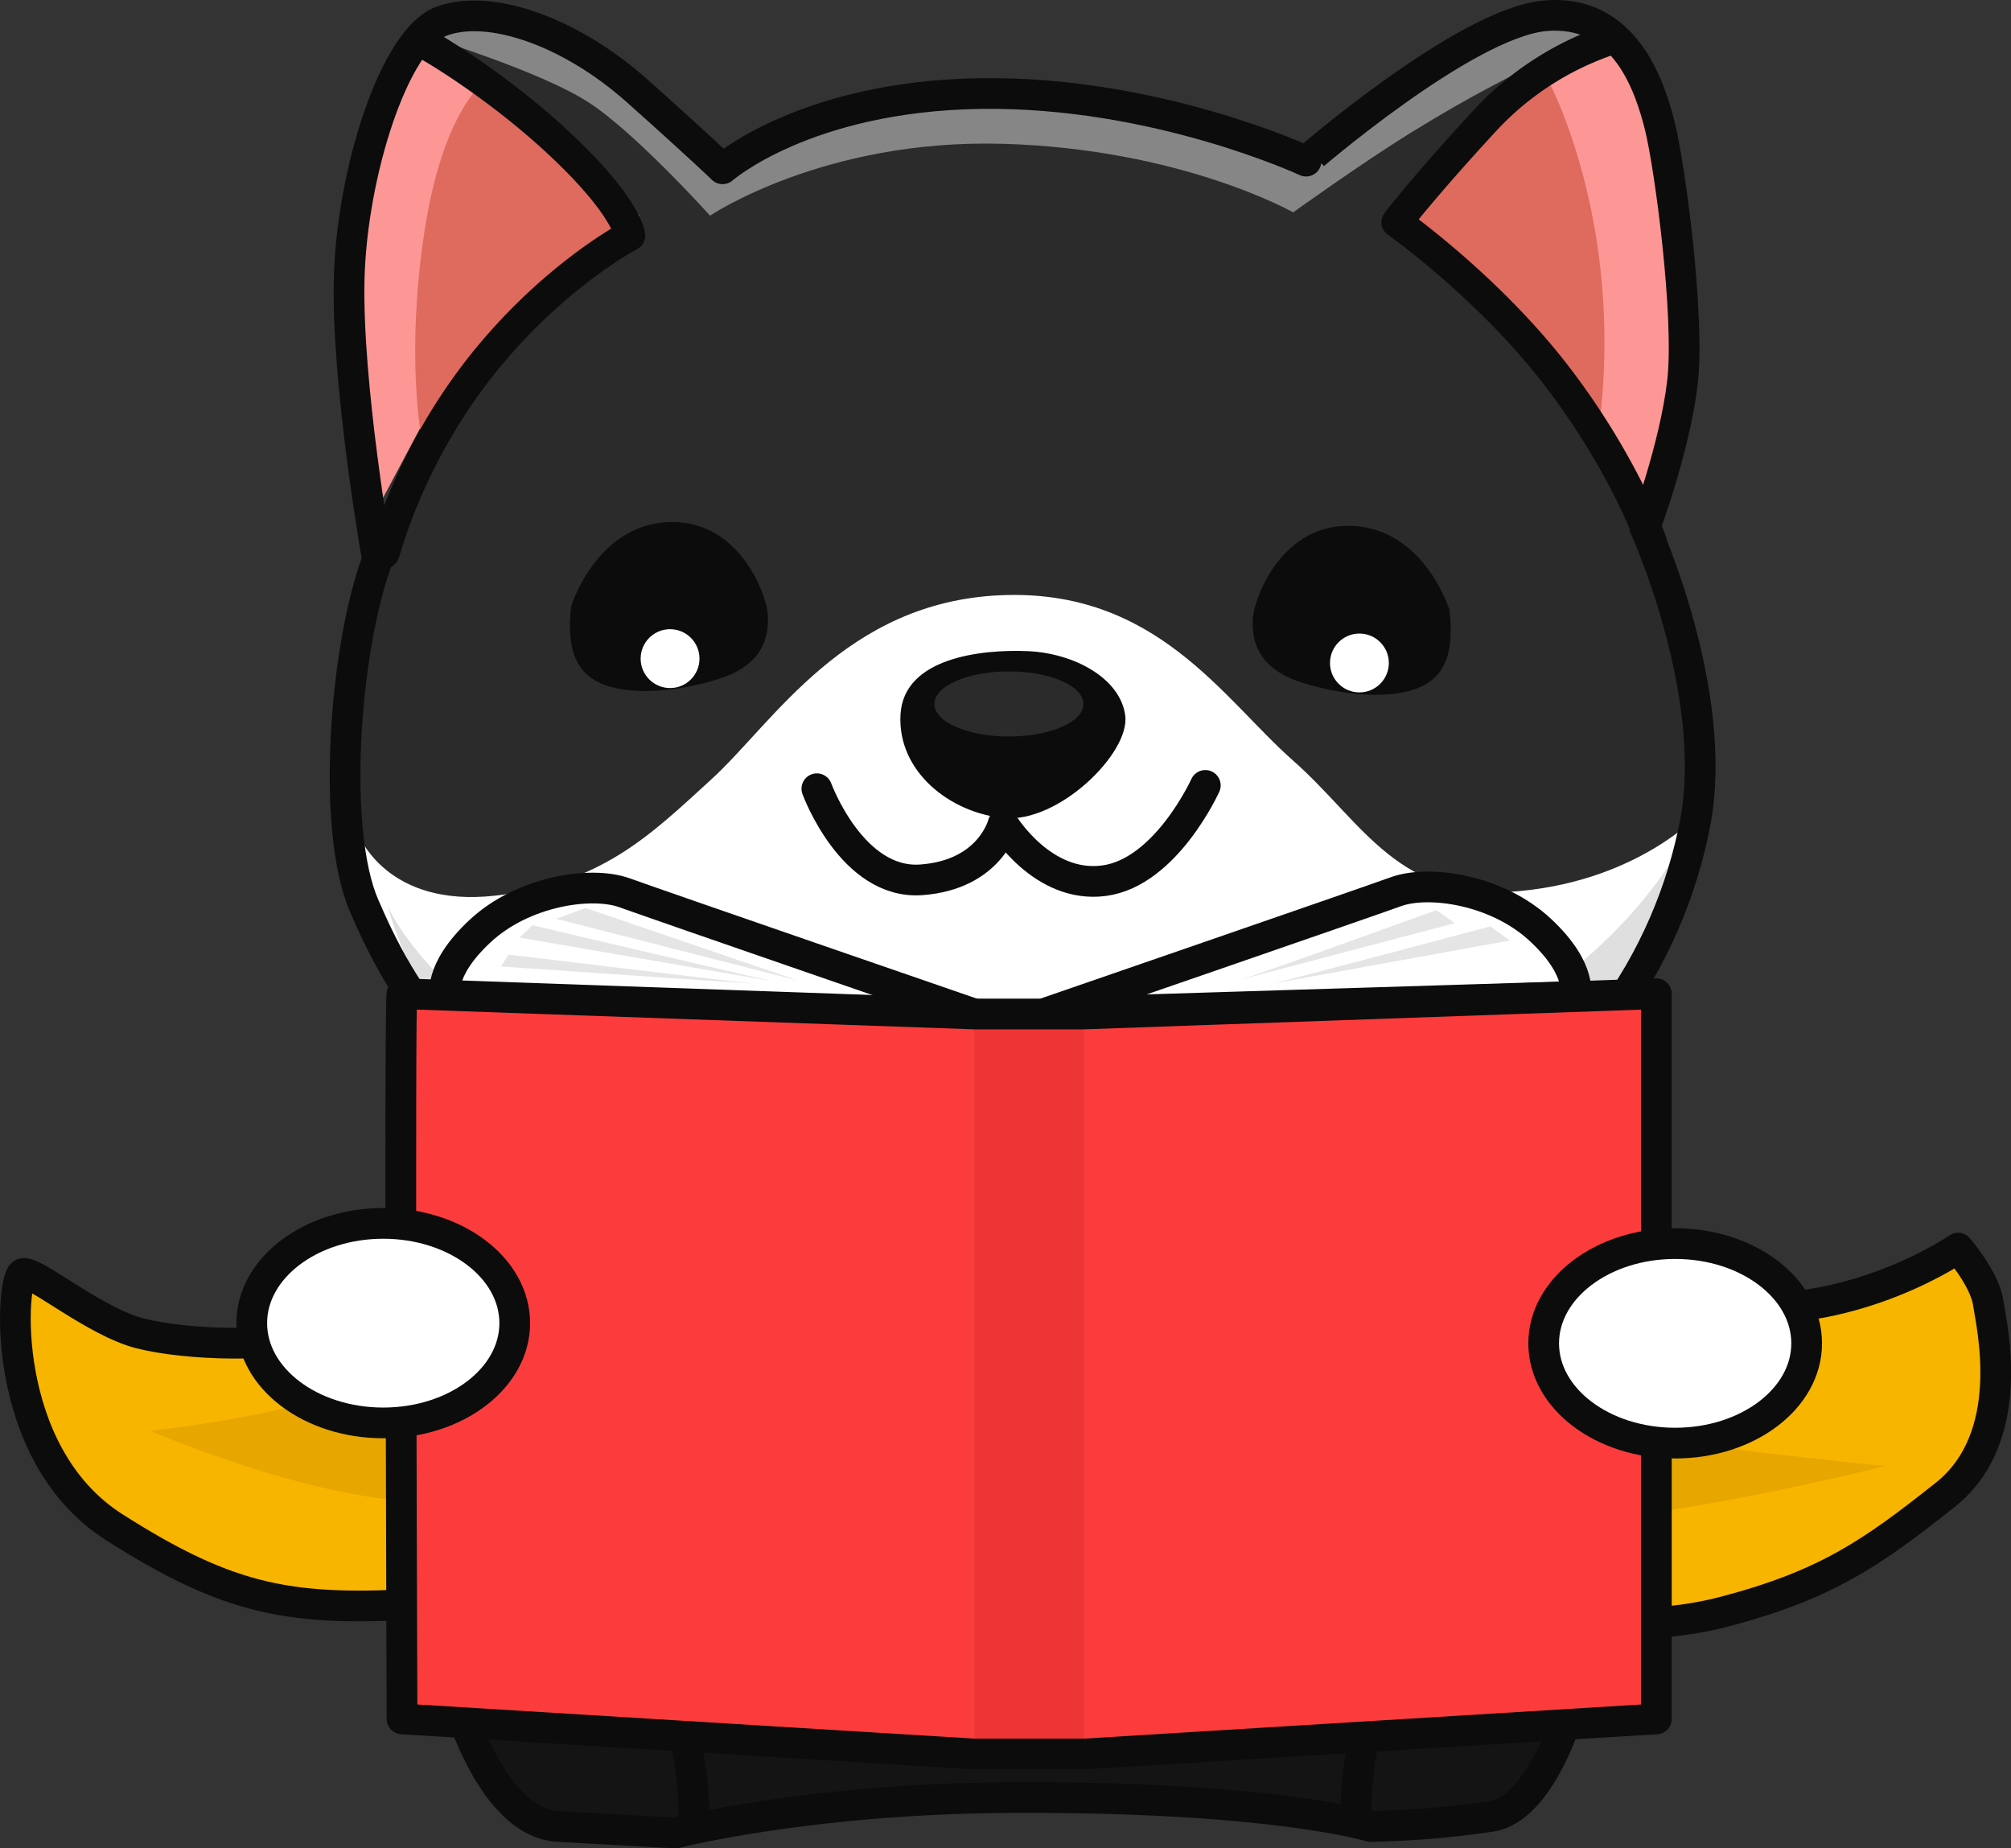 <svg xmlns="http://www.w3.org/2000/svg" viewBox="0 0 327.43 300.9"><rect x="0" y="0" width="327.43" height="300.9" fill="#333333" stroke="none"/><defs><style>.cls-1,.cls-14{fill:#f8b500;}.cls-2{fill:#e8a600;}.cls-3{fill:none;}.cls-14,.cls-15,.cls-3{stroke:#0c0c0c;stroke-linecap:round;stroke-linejoin:round;stroke-width:5px;}.cls-4{fill:#141414;}.cls-5{fill:#faf8f1;}.cls-6{fill:#e5b900;}.cls-15,.cls-7{fill:#fff;}.cls-8{fill:#2b2b2b;}.cls-9{fill:#fd9795;}.cls-10{fill:#de6b5e;}.cls-11,.cls-18{fill:#e5e5e5;}.cls-11{opacity:0.49;}.cls-12{fill:#dfdfdf;}.cls-13{fill:#0c0c0c;}.cls-16{fill:#fc3c3c;}.cls-17{fill:#ed3535;}</style></defs><title>toto_book_cape</title><g id="Layer_2" data-name="Layer 2"><g id="Layer_2-2" data-name="Layer 2"><path class="cls-1" d="M155.83,178.28s-35.44,7.34-53.17,16.41-38,18.52-47.52,21.75-24.95,2.5-32.32.63S5.7,206.91,3.75,207.32-.4,236.53,18.6,248.62s29,13.82,51,12.4,33.33-2,38.38,1.67,7.9,16,30.37,20.67,28.86,6.77,51.88,4,32.53-7.43,36.59-13.17,6.78-2.61,20.79-6.39,17.24-5.86,30.47-5.44,27.79-9.83,39.72-19.32,6.47-27.3,5.94-31.07-4.89-8.84-4.89-8.84-16.16,10.53-36.16,9.67-43-9.1-57.3-16.59S188,181.17,182,179.8,166.5,177.91,155.83,178.28Z"/><path class="cls-2" d="M75.67,210.74a52.49,52.49,0,0,1-15.28,13.61c-9.87,5.79-35.88,8.59-35.88,8.59s34.07,14.79,52,10.89,41.6-35.51,41.6-35.51-5.72,48.41,2.11,56.16,32.67,19.1,43,20.83,42.37-2,47-4.86,13.25-20.71,13.17-28.7-5.8-31.4-5.8-31.4,14.25,22.3,27.37,26.47,62-8.16,62-8.16-24.75-2.45-47.06-5.72c-8.69-1.27-44.52-25.1-41.92-25.49s12.07,6.48,34.32,7.65,34.61-1.5,34.61-1.5-21.3-4.87-48-25.27c-9.51-7.28-48.94-5.93-56.93-8.53s-37.16.48-43,2.17-32.68,11.89-42.53,17S75.67,210.74,75.67,210.74Z"/><path class="cls-3" d="M155.83,178.28S113,174.64,95.24,183.7s-30.63,29.51-40.1,32.74-24.95,2.5-32.32.63S5.7,206.91,3.75,207.32-.4,236.53,18.6,248.62s29,13.82,51,12.4,33.33-2,38.38,1.67,7.9,16,30.37,20.67,28.86,6.77,51.88,4,32.53-7.43,36.59-13.17,4.33-3.42,18.34-7.21,22.83-1.27,35.64-4.62c16.59-4.36,24-9.56,35.91-19s7.56-27.57,7-31.34-4.89-8.84-4.89-8.84-16.2,11.25-36.16,9.67c-20.9-1.66-31.84-20.62-45.69-27.71-14.37-7.35-48.94-3.89-55-5.26S166.5,177.91,155.83,178.28Z"/><polygon class="cls-4" points="227.18 294.15 163.1 291.34 107.3 298.85 103.69 271.22 226.49 272.38 227.18 294.15"/><path class="cls-2" d="M64,225.42c1,0,11.63-.11,28.93-5.9s34.06-14.9,42.56-18.15,6.93-4.48,14.06-5.2,10.7-1.3,10.7-1.3l-4.07-4.36s-40-3.23-54.06,2.44S64,225.42,64,225.42Z"/><path class="cls-4" d="M100.64,205.67s-6,11.15-3.53,23.12,24.21,59,24.21,59l-10.07,5.44s-23.66-49-25.84-60.93-2.72-18.23.27-22S93.57,201,93.57,201Z"/><path class="cls-4" d="M229.32,205.94A60.21,60.21,0,0,1,231,232.6c-2.44,14.69-24.21,55.5-24.21,55.5l11.16,4.62s23.94-42.71,26.39-55.23-.55-28.29-2.45-31-6.8-5.71-6.8-5.71Z"/><path class="cls-5" d="M105.2,208.66c-.41.61-4.49,5.3,4.29,16.52s30.4,34.08,34.07,38,7.14,14.07,7.14,14.07,1,4.49,13.26,4.29,17.35-8.37,17.35-8.37.4-8.36,3.87-10.81,21.43-19,28.36-29.18,9.39-13.87,9.8-17.95-1.23-9.59-1.23-9.59Z"/><path class="cls-1" d="M94.59,187.44,95,200.29s23.26,16.73,58.35,17.14,81-15.71,81-15.71l-.41-12s-26.32,12.24-73.25,9S94.59,187.44,94.59,187.44Z"/><path class="cls-6" d="M94.18,192.13s10.21,7.35,28,9,27.34,2,27.34,2-1.64.82-1.43,3.88,3.06,7.75,3.06,7.75l25.91.41s2.63-4.52,2.45-7.55c-.2-3.47-.2-2.65-.2-2.65s9-.82,25.5-3.07A142.63,142.63,0,0,0,234,194.78v-5.1s-37.14,10.82-68.15,9.59-71.21-11.83-71.21-11.83Z"/><path class="cls-7" d="M57.12,130.85S60.93,164.31,80,175.47s48.42,25,94.4,22.85,76.17-16,83-24.21,18.23-43.53,17.41-43.53-86.23-48.7-88.14-49S57.12,130.85,57.12,130.85Z"/><path class="cls-8" d="M58.21,135.48c.27.81,4.89,12.24,22.3,10.34s25.3-9.8,35.37-19,21.76-28.83,47.06-29.92,36.19,16.86,47.61,26.93,17.14,23.12,37,21.22,29.65-13.06,29.65-13.06-.27-41.08-20.67-67.19-30.2-28.84-30.2-28.84L259.25,4.08,237.52,7.79,213,25.3S181.17,14.14,163.22,15s-45.16,11.7-45.16,11.7S105.54,13.6,98.47,9.79,72.08,4.62,72.08,4.62,83.23,17.68,89,21.49s13.87,16.87,13.87,16.87L75.07,63.93,56.85,106.1Z"/><path class="cls-9" d="M61.2,83.24s-3.54-29.65-4.08-41.62S62.56,8.43,69.09,9s21.76,18.5,21.76,18.5Z"/><path class="cls-9" d="M229.59,34S256.53,3.26,263.87,7.89s12.79,45.7,10.61,53.32S268.77,83,268.77,83s-14.69-25.84-22.58-32.64S229.59,34,229.59,34Z"/><path class="cls-10" d="M78.61,13.6s-6.53,4.63-9.52,24.21-.55,32.92-.55,32.92,6.8-12.51,16.6-19.86,19-15.78,19-15.78Z"/><path class="cls-10" d="M252.45,13.87s5.17,9.8,7.61,25.85a109.3,109.3,0,0,1,.28,29.92s-10.61-14.14-18.23-21a179.19,179.19,0,0,1-13.6-13.6S248.64,15.51,252.45,13.87Z"/><path class="cls-11" d="M69.9,6c1.36.55,18.23,5.72,25.85,10.61s19.86,18.5,19.86,18.5,18.5-12.51,47.61-11.7,47.33,11.16,47.33,11.16,11.24-8.07,19.32-13.06c18.5-11.43,29.92-15.23,29.92-15.23s-4.9-5.17-16.32-.82-31.83,20.4-31.83,20.4S185.52,13.6,166.48,14.42s-48.42,12.24-48.42,12.24S100.64,7.62,90.58,4.9,69.9,6,69.9,6Z"/><path class="cls-12" d="M63.1,147.45S80.51,189.07,167,186.08s107.19-49.51,107.19-49.51-6.26,56.31-83,60.93C191.24,197.5,81.87,213.55,63.1,147.45Z"/><path class="cls-4" d="M91.69,235.69c-.82,0-19.34,9.69-20.15,17S74,287.55,79.43,291.9s13.33,5.72,19.85,5.44,12.79-1.08,12.79-1.08Z"/><path class="cls-4" d="M245.92,239.13s10.88,4.89,13.6,13.33-3.81,31.55-7.35,36.18-6.52,6.8-11.69,7.34-23.67-.27-23.67-.27Z"/><path class="cls-13" d="M93,98.68S97,85.62,108.67,85,124.79,96.85,125,99.91s-.2,8.16-7.95,10.61c-6.76,2.13-14.08,2.65-18.57,1S92.14,106,93,98.68Z"/><path class="cls-3" d="M61.33,90.32s-4.89-27.75-4.48-44.89,7.34-39.17,15.09-42S92.76,5,103.77,14.82s13.88,12.66,13.88,12.66,13.46-11.84,42-12.25,53,11,53,11S238.44,3.81,251.49,2.58s17.14,11.43,18.78,18,4.89,31,3.67,41.62-6.12,23.67-6.12,23.67S280.06,112.76,276,134s-18.36,46.11-48.15,57.13-69.78,9.79-110.59,1.63S64.6,159.69,59.29,147.45s-3.26-41.22,2-55.91"/><path class="cls-3" d="M68.54,6.8c.82.27,12.52,7.07,23.13,17.14s10.88,14.42,10.88,14.42S90,44.89,78.34,59.58A91.43,91.43,0,0,0,62.56,90.05"/><path class="cls-3" d="M262.78,6.26a49,49,0,0,0-21.22,13.6c-9.79,10.61-14.14,16.32-14.14,16.32s14.69,10.34,25.84,24.76,15.61,27.22,15.61,27.22"/><path class="cls-3" d="M93.57,186.35,93,200.22s22.85,18,71.82,16.06S235,200.77,235,200.77l-.82-10.34"/><path class="cls-14" d="M170.21,214.26s6.81-1.25,9.71,9.38,3.74,20.45,6,23.22,6.24,7.37,6.24,7.37-15.29-5.27-20.69-14.36S157.54,220.29,170.21,214.26Z"/><path class="cls-14" d="M167.23,216.71a15.49,15.49,0,0,1,3.94,16.68c-4.46,13.24-10.43,14.48-11.65,17.82a30.18,30.18,0,0,0-1.71,10.11s-8.16-14-6.34-24.38S153.69,213,167.23,216.71Z"/><circle class="cls-14" cx="163.55" cy="209.26" r="9.58"/><path class="cls-3" d="M244.29,237.77s12.24,5.17,14.41,15.5-4.62,40.81-16,42.44a153.29,153.29,0,0,1-19.55,1.63s-16.11-4.94-58.7-4.71c-32.74.19-54.47,5.77-54.47,5.77l-19.08-1.06c-14.69-.81-22.31-37-19-46.24s13.87-13.61,13.87-13.61"/><path class="cls-3" d="M133,128.4s5.71,15.65,17,14.83,13.33-9.11,13.33-9.11,6.39,10.61,16.46,9.25,16.46-15.51,16.46-15.51"/><path class="cls-13" d="M163.49,133.17c-8.84-.82-17.41-7.62-16.87-16.87S159.81,105.69,167.3,106s15.09,4.35,15.91,10.47S172.33,134,163.49,133.17Z"/><ellipse class="cls-8" cx="164.27" cy="114.6" rx="12.14" ry="5.3"/><circle class="cls-7" cx="109.1" cy="107.22" r="4.79"/><path class="cls-13" d="M236,99.3S232,86.24,220.33,85.62,204.21,97.46,204,100.52s.2,8.16,8,10.61c6.76,2.13,14.08,2.65,18.57,1S236.86,106.64,236,99.3Z"/><circle class="cls-7" cx="221.34" cy="107.93" r="4.79"/><path class="cls-3" d="M98.4,261.34S113,270.63,113,296.52"/><path class="cls-3" d="M235.34,260.75s-14.59,9.3-14.59,35.18"/><path class="cls-15" d="M72.51,162.4s-1.41-4.24,5.65-10.82,18.18-8.18,23.53-6.24,56.95,19.73,56.95,19.73Z"/><path class="cls-15" d="M256.47,162.22s1.41-4.23-5.65-10.82-18.17-8.18-23.53-6.24-56.95,19.73-56.95,19.73Z"/><polygon class="cls-16" points="159.81 285.83 65.46 279.83 65.46 161.77 159.81 164.77 159.81 285.83"/><polygon class="cls-16" points="175.34 285.83 269.69 279.83 269.69 161.77 175.34 164.77 175.34 285.83"/><rect class="cls-17" x="158.64" y="165.07" width="17.86" height="120.47"/><path class="cls-3" d="M65.46,161.77l93.18,3.3H176.5l93.19-3.3V279.83l-93.19,5.71H158.64l-93.18-5.71S65,161.77,65.46,161.77Z"/><ellipse class="cls-15" cx="62.4" cy="215.4" rx="21.41" ry="16.24"/><ellipse class="cls-15" cx="272.75" cy="218.69" rx="21.41" ry="16.24"/><path class="cls-18" d="M201.4,159.63c.88,0,32.47-11.47,32.47-11.47l3,2.12Z"/><path class="cls-18" d="M207,160.16c.53,0,35.65-9.35,35.65-9.35l3.18,2.3Z"/><polygon class="cls-18" points="129.93 159.63 95.34 147.81 90.57 149.58 129.93 159.63"/><path class="cls-18" d="M126.22,159.81c-.53,0-39.53-9.18-39.53-9.18l-2.12,2Z"/><path class="cls-18" d="M122.87,160.16l-.7-.07c-5.35-.59-39.36-4.69-39.36-4.69l-1.24,1.94"/></g></g></svg>